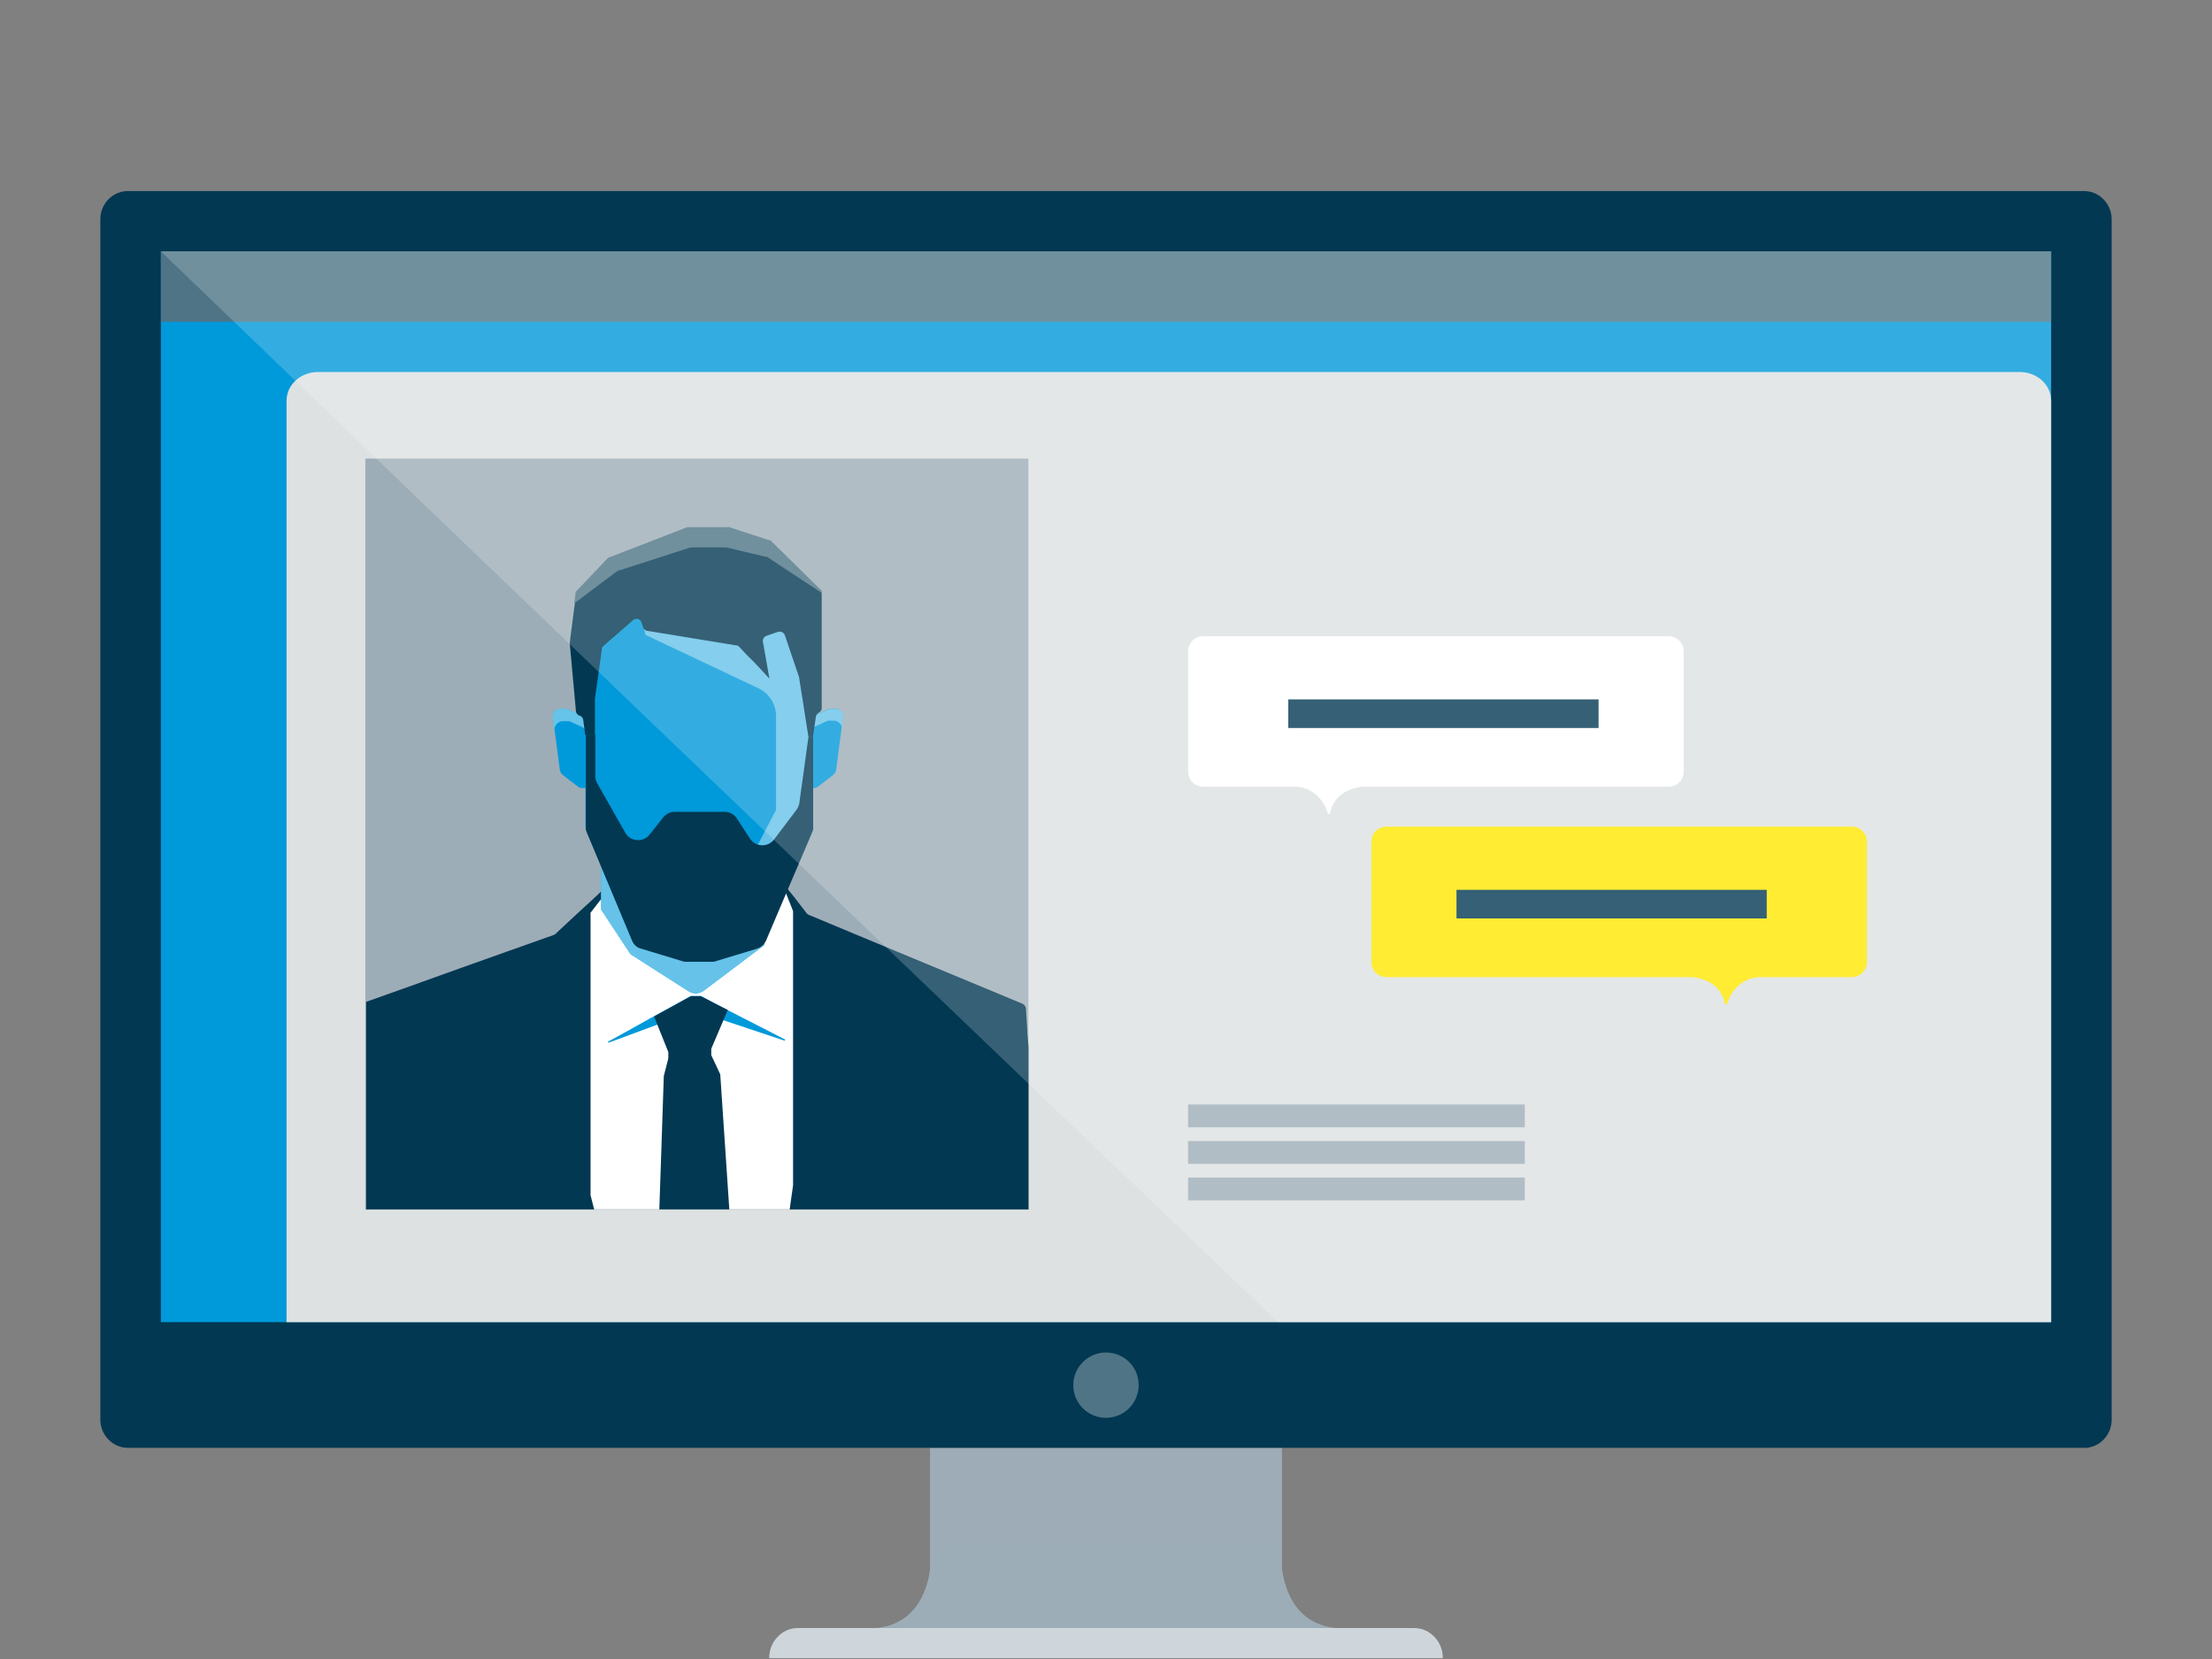 <?xml version="1.0" encoding="UTF-8"?>
<svg width="440px" height="330px" viewBox="0 0 440 330" version="1.1" xmlns="http://www.w3.org/2000/svg" xmlns:xlink="http://www.w3.org/1999/xlink">
    <rect x="0" y="0" width="440" height="330" fill="#808080" stroke="none"/>
    <title>Graphic elements / Icons / Rich icons / e-learning</title>
    <g id="Graphic-elements-/-Icons-/-Rich-icons-/-e-learning" stroke="none" stroke-width="1" fill="none" fill-rule="evenodd">
        <g id="Confirm" transform="translate(19, 38)" fill-rule="nonzero">
            <path d="M236,274 L236,250 L166,250 L166,274 C165.95,274.623 165.853,275.242 165.71,275.85 C165.41,277.271 164.915,278.644 164.24,279.93 C163.408,281.557 162.189,282.955 160.69,284 C158.754,285.271 156.475,285.916 154.16,285.85 L247.88,285.85 C245.565,285.916 243.286,285.271 241.35,284 C239.851,282.955 238.632,281.557 237.8,279.93 C237.125,278.644 236.63,277.271 236.33,275.85 C236.173,275.243 236.063,274.624 236,274 L236,274 Z" id="Path" fill="#9DADB7"></path>
            <path d="M262.3,285.84 L139.7,285.84 C138.935,285.84 138.179,286 137.48,286.31 C136.797,286.616 136.182,287.054 135.67,287.6 C135.143,288.15 134.726,288.794 134.44,289.5 C134.144,290.245 133.995,291.039 134,291.84 L268,291.84 C268.005,291.039 267.856,290.245 267.56,289.5 C267.274,288.794 266.857,288.15 266.33,287.6 C265.818,287.054 265.203,286.616 264.52,286.31 C263.821,286 263.065,285.84 262.3,285.84 Z" id="Path" fill="#CED6DB"></path>
            <polygon id="Path" fill="#9DADB7" opacity="0.2" style="mix-blend-mode: multiply;" points="166 250 183.5 250 201 250 218.5 250 236 250 236 255 236 260 236 265 236 270 218.5 270 201 270 183.5 270 166 270 166 265 166 260 166 255"></polygon>
            <path d="M395.48,250 L6.48,250 C5.01,250.004 3.601,249.408 2.58,248.35 C1.528,247.286 0.945,245.846 0.96,244.35 L0.96,5.63 C0.945,4.134 1.528,2.694 2.58,1.63 C3.614,0.569 5.039,-0.02 6.52,-0 L395.52,-0 C396.99,-0.004 398.399,0.592 399.42,1.65 C400.472,2.714 401.055,4.154 401.04,5.65 L401.04,244.37 C401.055,245.866 400.472,247.306 399.42,248.37 C398.399,249.428 396.99,250.024 395.52,250.02 L395.48,250 Z" id="Path" fill="#023852"></path>
            <polygon id="Path" fill="#0099DA" points="107 225 201 225 295 225 389 225 389 171.75 389 118.5 389 65.25 389 12 295 12 201 12 107 12 13 12 13 65.25 13 118.5 13 171.75 13 225"></polygon>
            <polygon id="Path" fill="#4E7486" points="389 26 295 26 201 26 107 26 13 26 13 22.5 13 19 13 15.5 13 12 107 12 201 12 295 12 389 12 389 15.5 389 19 389 22.5"></polygon>
            <path d="M207.5,237.5 C207.501,236.642 207.331,235.792 207,235 C206.345,233.438 205.102,232.195 203.54,231.54 C201.922,230.86 200.098,230.86 198.48,231.54 C196.91,232.191 195.66,233.434 195,235 C194.32,236.618 194.32,238.442 195,240.06 C195.655,241.622 196.898,242.865 198.46,243.52 C200.078,244.2 201.902,244.2 203.52,243.52 C205.101,242.855 206.353,241.589 207,240 C207.331,239.208 207.501,238.358 207.5,237.5 L207.5,237.5 Z" id="Path" fill="#4E7486"></path>
            <g id="Group" transform="translate(38, 36)">
                <path d="M351,189 L351,5.73 C351,4.961 350.837,4.201 350.52,3.5 C350.197,2.814 349.746,2.196 349.19,1.68 C348.608,1.146 347.929,0.729 347.19,0.45 C346.425,0.151 345.611,4.40536496e-13 344.79,4.40536496e-13 L6.21,4.40536496e-13 C5.389,4.40536496e-13 4.575,0.151 3.81,0.45 C3.071,0.729 2.392,1.146 1.81,1.68 C1.254,2.196 0.803,2.814 0.48,3.5 C0.163,4.201 -4.06430445e-12,4.961 -4.06430445e-12,5.73 L-4.06430445e-12,189 L351,189 Z" id="Path" fill="#DDE1E1"></path>
                <polygon id="Path" fill="#9DADB7" points="15.67 17.22 81.61 17.22 147.56 17.22 147.56 91.92 147.56 166.62 81.61 166.62 15.67 166.62 15.67 91.92"></polygon>
                <path d="M105.43,68.12 L105.99,67.87 L106.55,67.61 L107.11,67.35 L107.67,67.1 C107.739,67.063 107.813,67.036 107.89,67.02 C107.965,66.994 108.042,66.974 108.12,66.96 L108.58,66.96 L108.75,66.96 L108.93,66.96 L109.1,66.96 L109.27,66.96 C109.492,66.987 109.706,67.059 109.9,67.17 C110.087,67.28 110.25,67.427 110.38,67.6 C110.512,67.77 110.61,67.963 110.67,68.17 C110.71,68.388 110.71,68.612 110.67,68.83 L110.34,71.4 L110,73.96 L109.67,76.52 L109.33,79.08 C109.322,79.189 109.299,79.297 109.26,79.4 C109.225,79.503 109.181,79.604 109.13,79.7 C109.075,79.795 109.011,79.886 108.94,79.97 C108.865,80.049 108.785,80.122 108.7,80.19 L107.96,80.76 L107.22,81.33 L106.49,81.89 L105.75,82.46 C105.663,82.526 105.569,82.583 105.47,82.63 L105.17,82.75 C105.06,82.76 104.95,82.76 104.84,82.75 C104.731,82.765 104.619,82.765 104.51,82.75 L104.37,82.75 L104.23,82.75 L104.09,82.75 L103.95,82.75 C103.724,82.721 103.506,82.646 103.31,82.53 C103.12,82.416 102.954,82.267 102.82,82.09 C102.687,81.911 102.592,81.707 102.54,81.49 C102.499,81.265 102.499,81.035 102.54,80.81 L103.02,77.94 L103.5,75.06 L103.98,72.19 L104.46,69.31 C104.488,69.177 104.528,69.046 104.58,68.92 C104.628,68.794 104.696,68.676 104.78,68.57 C104.864,68.461 104.961,68.364 105.07,68.28 C105.182,68.21 105.303,68.156 105.43,68.12 Z" id="Path" fill="#0099DA"></path>
                <path d="M58.24,68.12 L57.68,67.87 L57.12,67.61 L56.56,67.35 L56,67.1 C55.93,67.065 55.856,67.038 55.78,67.02 L55.55,66.96 L55.11,66.96 L54.93,66.96 L54.76,66.96 L54.59,66.96 L54.42,66.96 C54.198,66.987 53.984,67.059 53.79,67.17 C53.603,67.28 53.44,67.427 53.31,67.6 C53.178,67.77 53.08,67.963 53.02,68.17 C52.975,68.388 52.975,68.612 53.02,68.83 L53.35,71.4 L53.68,73.96 L54.02,76.52 L54.35,79.08 C54.366,79.189 54.393,79.296 54.43,79.4 C54.461,79.505 54.505,79.606 54.56,79.7 C54.615,79.795 54.679,79.886 54.75,79.97 C54.82,80.053 54.901,80.127 54.99,80.19 L55.73,80.76 L56.46,81.33 L57.2,81.89 L57.94,82.46 C58.027,82.526 58.121,82.583 58.22,82.63 C58.316,82.68 58.416,82.72 58.52,82.75 C58.626,82.759 58.734,82.759 58.84,82.75 C58.949,82.765 59.061,82.765 59.17,82.75 L59.32,82.75 L59.46,82.75 L59.6,82.75 L59.74,82.75 C59.966,82.721 60.184,82.646 60.38,82.53 C60.568,82.413 60.734,82.264 60.87,82.09 C60.999,81.909 61.094,81.705 61.15,81.49 C61.196,81.266 61.196,81.034 61.15,80.81 L60.67,77.94 L60.11,75.12 L59.63,72.25 L59.15,69.37 C59.13,69.236 59.093,69.105 59.04,68.98 C58.984,68.855 58.914,68.738 58.83,68.63 C58.753,68.519 58.658,68.421 58.55,68.34 C58.456,68.255 58.352,68.181 58.24,68.12 L58.24,68.12 Z" id="Path" fill="#0099DA"></path>
                <path d="M59.2,69.33 C59.169,69.197 59.129,69.067 59.08,68.94 C59.027,68.816 58.96,68.699 58.88,68.59 C58.791,68.486 58.694,68.389 58.59,68.3 C58.482,68.216 58.365,68.146 58.24,68.09 L57.68,67.83 L57.12,67.58 L56.56,67.32 L56,67.06 L55.78,66.98 L55.55,66.93 L55.32,66.93 L55.09,66.93 L54.92,66.93 L54.74,66.93 L54.57,66.93 L54.4,66.93 C54.177,66.953 53.962,67.024 53.77,67.14 C53.586,67.249 53.423,67.392 53.29,67.56 C53.157,67.732 53.062,67.929 53.01,68.14 C52.948,68.354 52.931,68.579 52.96,68.8 L53.05,69.45 L53.13,70.1 L53.22,70.74 L53.31,71.39 C53.255,70.939 53.377,70.484 53.65,70.12 C53.787,69.943 53.957,69.793 54.15,69.68 C54.348,69.56 54.57,69.485 54.8,69.46 L54.97,69.46 L55.15,69.46 L55.33,69.46 L55.51,69.46 L55.75,69.46 L55.99,69.46 L56.22,69.46 C56.3,69.481 56.377,69.511 56.45,69.55 L57.02,69.81 L57.6,70.07 L58.18,70.34 L58.76,70.6 L59,70.74 C59.076,70.789 59.147,70.846 59.21,70.91 C59.278,70.973 59.338,71.043 59.39,71.12 C59.449,71.187 59.499,71.261 59.54,71.34 L59.45,70.83 L59.37,70.31 L59.28,69.8 L59.2,69.33 Z" id="Path" fill="#66C3E9"></path>
                <path d="M109.27,67.02 L109.1,67.02 L108.93,67.02 L108.76,67.02 L108.58,67.02 L108.35,67.02 L108.12,67.02 L107.89,67.07 L107.67,67.15 L107.11,67.41 L106.55,67.67 L105.99,67.92 L105.43,68.18 C105.306,68.238 105.189,68.308 105.08,68.39 C104.977,68.476 104.883,68.574 104.8,68.68 C104.721,68.791 104.65,68.908 104.59,69.03 C104.54,69.156 104.503,69.286 104.48,69.42 L104.38,69.99 L104.29,70.56 L104.19,71.13 L104.1,71.7 C104.128,71.572 104.172,71.448 104.23,71.33 C104.291,71.217 104.361,71.11 104.44,71.01 C104.523,70.916 104.613,70.829 104.71,70.75 C104.81,70.668 104.921,70.601 105.04,70.55 L105.62,70.28 L106.2,70.02 L106.77,69.76 L107.35,69.49 L107.58,69.41 C107.655,69.384 107.732,69.364 107.81,69.35 L108.05,69.35 L108.29,69.35 L108.47,69.35 L108.65,69.35 L108.82,69.35 L109,69.35 C109.379,69.388 109.733,69.558 110,69.83 C110.125,69.956 110.23,70.101 110.31,70.26 C110.401,70.421 110.462,70.597 110.49,70.78 L110.55,70.3 L110.61,69.83 L110.67,69.36 L110.73,68.89 C110.775,68.672 110.775,68.448 110.73,68.23 C110.67,68.02 110.572,67.824 110.44,67.65 C110.309,67.48 110.146,67.337 109.96,67.23 C109.75,67.106 109.514,67.034 109.27,67.02 Z" id="Path" fill="#66C3E9"></path>
                <path d="M147.59,134.37 L147.47,132.87 L147.35,131.37 C147.35,131.37 147.35,131.32 147.35,131.3 C147.35,131.28 147.35,131.3 147.35,131.24 C147.355,131.217 147.355,131.193 147.35,131.17 L147.35,131.12 L147.28,130 L147.21,128.89 L147.14,127.78 L147.08,126.66 C147.072,126.551 147.049,126.443 147.01,126.34 C146.939,126.135 146.811,125.954 146.64,125.82 C146.557,125.748 146.462,125.691 146.36,125.65 L135.76,121.24 L125.11,116.82 L114.51,112.41 L103.91,107.99 L103.78,107.93 L103.66,107.85 L103.54,107.75 L103.44,107.64 L102.27,106.12 L101.11,104.61 L99.9,103.12 L98.71,101.61 C98.651,101.536 98.584,101.469 98.51,101.41 C98.438,101.349 98.357,101.298 98.27,101.26 L98.01,101.18 C97.917,101.17 97.823,101.17 97.73,101.18 L80.6,102.04 L63.48,102.9 C63.41,102.89 63.34,102.89 63.27,102.9 L63.08,102.96 L62.9,103.06 C62.843,103.095 62.789,103.135 62.74,103.18 L60.44,105.33 L58.11,107.46 L55.81,109.6 L53.52,111.74 L53.43,111.82 L53.33,111.88 L53.22,111.94 L53.11,111.99 L43.7,115.33 L34.29,118.68 L25.11,121.98 L15.83,125.28 L15.83,166.57 L147.59,166.57 L147.59,134.37 Z" id="Path" fill="#023852"></path>
                <polygon id="Path" fill="#FFFFFF" points="100.08 166.57 100.24 165.38 100.41 164.19 100.58 163 100.75 161.81 100.75 143.06 100.75 124.31 100.75 115.77 100.75 107.23 100.15 105.7 99.54 104.17 98.94 102.64 98.33 101.11 89.55 101.84 80.77 102.56 71.99 103.28 63.21 104.01 62.53 104.9 61.84 105.78 61.16 106.67 60.47 107.55 60.47 116.5 60.47 125.44 60.47 144.59 60.47 163.75 60.65 164.45 60.83 165.16 61.01 165.87 61.19 166.57 70.91 166.57 80.63 166.57 90.36 166.57"></polygon>
                <path d="M62.57,95.47 L62.57,106.91 L64.03,109.13 L65.49,111.36 L66.96,113.58 L68.42,115.8 L71.31,117.65 L74.19,119.49 L77.08,121.34 L79.97,123.18 C80.198,123.328 80.447,123.44 80.71,123.51 C80.971,123.58 81.24,123.61 81.51,123.6 C81.776,123.582 82.038,123.528 82.29,123.44 C82.549,123.348 82.792,123.216 83.01,123.05 L86.01,120.79 L89.01,118.53 L92.01,116.26 L95.01,114 L94.96,111.7 L94.9,109.41 L94.9,107.11 L94.84,104.82 L86.84,102.48 L78.84,100.14 L70.84,97.81 L62.57,95.47 Z" id="Path" fill="#33ADE1"></path>
                <path d="M62.57,95.47 L62.57,106.91 L64.03,109.13 L65.49,111.36 L66.96,113.58 L68.42,115.8 L71.31,117.65 L74.19,119.49 L77.08,121.34 L79.97,123.18 C80.198,123.328 80.447,123.44 80.71,123.51 C80.971,123.58 81.24,123.61 81.51,123.6 C81.776,123.582 82.038,123.528 82.29,123.44 C82.549,123.348 82.792,123.216 83.01,123.05 L86.01,120.79 L89.01,118.53 L92.01,116.26 L95.01,114 L94.96,111.7 L94.9,109.41 L94.9,107.11 L94.84,104.82 L86.84,102.48 L78.84,100.14 L70.84,97.81 L62.57,95.47 Z" id="Path" fill="#66C2E9" style="mix-blend-mode: multiply;"></path>
                <path d="M101.76,48.42 L96.87,46.52 L91.99,44.62 L87.11,42.72 L82.23,40.82 L82.23,40.69 L82.23,40.69 L82.23,40.69 L82.23,40.69 L82.23,40.69 L82.23,40.69 L82.23,40.69 L82.23,40.69 L82.18,40.69 L82.18,40.82 L77.3,42.72 L72.11,44.62 L67.23,46.52 L62.35,48.42 C62.168,48.613 62.017,48.832 61.9,49.07 C61.464,49.88 61.128,50.739 60.9,51.63 C60.421,53.41 60.086,55.226 59.9,57.06 C59.578,60.133 59.428,63.221 59.45,66.31 L59.45,90.64 L61.9,96.48 L64.34,102.32 L66.78,108.16 L69.22,114 L71.74,114.76 L74.27,115.53 L76.79,116.3 L79.32,117.06 L84.7,117.06 L87.23,116.3 L89.75,115.53 L92.28,114.76 L94.8,114 L97.25,108.16 L99.69,102.32 L102.13,96.48 L104.57,90.64 L104.57,66.31 C104.592,63.221 104.442,60.133 104.12,57.06 C103.933,55.226 103.598,53.41 103.12,51.63 C102.888,50.741 102.552,49.881 102.12,49.07 C102.033,48.837 101.911,48.618 101.76,48.42 Z" id="Path" fill="#0099DA"></path>
                <path d="M70.3,48.26 L70.58,49.26 L70.86,50.26 L71.15,51.26 L71.43,52.31 L77.91,55.37 L84.4,58.43 L89.13,60.67 L93.87,62.91 C96.004,63.915 97.367,66.061 97.37,68.42 L97.37,87.11 L95.27,91.11 L93.18,95.11 L91.08,99.11 L88.99,103.11 L90.12,104.51 L91.25,105.92 L92.37,107.33 L93.5,108.74 L96.33,104.23 L99.15,99.72 L101.98,95.21 L104.81,90.7 L104.56,82.56 L104.31,74.43 L104.06,66.29 L103.81,58.15 L102.52,53.6 L101.23,49.05 L99.95,44.5 L98.66,39.95 L91.57,41.95 L84.48,43.95 L77.39,45.95 L70.3,48.26 Z" id="Path" fill="#66C2E9" style="mix-blend-mode: multiply;"></path>
                <path d="M106.24,43.45 L103.79,41.03 L101.33,38.61 L98.87,36.19 L96.41,33.77 L96.32,33.69 L96.23,33.62 L96.12,33.62 L96.01,33.62 L94.01,32.96 L92.01,32.31 L90.01,31.66 L88.01,31 L87.85,31 L87.77,31 L80.15,31 L80.06,31 L79.96,31 L79.87,31 L79.78,31 L75.93,32.49 L72.11,33.92 L68.26,35.41 L64.41,36.9 L64.31,36.9 L64.21,36.9 L64.11,37.12 L64.03,37.2 L62.48,38.83 L60.92,40.46 L59.37,42.09 L57.81,43.72 L57.71,43.84 C57.679,43.888 57.653,43.938 57.63,43.99 C57.607,44.039 57.586,44.089 57.57,44.14 L57.57,44.3 L57.26,46.68 L56.95,49.07 L56.64,51.45 L56.34,53.84 L56.34,54.06 L56.65,57.41 L56.95,60.76 L57.26,64.11 L57.56,67.46 C57.569,67.56 57.592,67.657 57.63,67.75 C57.67,67.842 57.72,67.929 57.78,68.01 C57.843,68.084 57.913,68.151 57.99,68.21 C58.074,68.265 58.165,68.309 58.26,68.34 L58.31,68.34 L58.31,68.34 L58.31,68.34 L58.31,68.34 C58.403,68.369 58.491,68.413 58.57,68.47 C58.649,68.523 58.719,68.587 58.78,68.66 C58.839,68.734 58.89,68.814 58.93,68.9 C58.967,68.99 58.994,69.084 59.01,69.18 L59.11,69.93 L59.21,70.67 L59.31,71.42 L59.4,72.16 L59.89,72.16 L60.37,72.16 L60.85,72.16 L61.34,72.16 L61.34,65 L61.68,62.53 L62.03,60.07 L62.38,57.6 L62.72,55.14 C62.716,55.08 62.716,55.02 62.72,54.96 C62.737,54.901 62.761,54.844 62.79,54.79 L62.89,54.64 C62.928,54.589 62.972,54.542 63.02,54.5 L64.5,53.21 L65.99,51.92 L67.47,50.63 L68.95,49.34 C69.086,49.226 69.247,49.147 69.42,49.11 C69.751,49.046 70.092,49.142 70.34,49.37 C70.467,49.491 70.56,49.642 70.61,49.81 L70.69,50.05 L70.76,50.29 L70.84,50.53 L70.92,50.77 C70.946,50.863 70.986,50.95 71.04,51.03 C71.089,51.109 71.15,51.18 71.22,51.24 C71.292,51.301 71.373,51.352 71.46,51.39 C71.546,51.43 71.637,51.461 71.73,51.48 L76.16,52.2 L80.59,52.93 L85.02,53.65 L89.45,54.38 L89.61,54.38 L89.77,54.45 C89.822,54.47 89.87,54.501 89.91,54.54 C89.958,54.571 90.001,54.608 90.04,54.65 L91.51,56.24 L93.11,57.82 L94.58,59.4 L96.05,60.99 L95.72,59.15 L95.4,57.32 L95.08,55.48 L94.75,53.64 C94.73,53.517 94.73,53.393 94.75,53.27 C94.777,53.154 94.821,53.043 94.88,52.94 C94.94,52.837 95.018,52.746 95.11,52.67 C95.203,52.589 95.312,52.528 95.43,52.49 L96.02,52.28 L96.62,52.07 L97.21,51.87 L97.81,51.66 C97.942,51.636 98.078,51.636 98.21,51.66 C98.345,51.667 98.478,51.701 98.6,51.76 C98.718,51.819 98.824,51.9 98.91,52 C99.006,52.103 99.078,52.226 99.12,52.36 L99.84,54.47 L100.55,56.58 L101.27,58.69 L101.98,60.8 L101.98,60.97 L102.44,63.86 L102.9,66.76 L103.35,69.66 L103.81,72.56 L104.71,72.56 L104.86,71.56 L105,70.56 L105.15,69.56 L105.29,68.56 C105.302,68.492 105.319,68.425 105.34,68.36 C105.362,68.296 105.392,68.236 105.43,68.18 L105.55,68.01 L105.71,67.88 L105.79,67.82 L105.88,67.76 L105.96,67.69 L106.05,67.63 C106.119,67.588 106.18,67.533 106.23,67.47 C106.286,67.41 106.333,67.343 106.37,67.27 C106.401,67.195 106.428,67.118 106.45,67.04 C106.46,66.957 106.46,66.873 106.45,66.79 L106.45,44.18 C106.455,44.113 106.455,44.047 106.45,43.98 C106.439,43.911 106.419,43.844 106.39,43.78 C106.366,43.72 106.336,43.663 106.3,43.61 C106.284,43.555 106.264,43.502 106.24,43.45 L106.24,43.45 Z" id="Path" fill="#023852"></path>
                <path d="M70.61,114.73 L72.69,115.36 L74.78,115.99 L76.86,116.62 L78.95,117.26 L79.16,117.31 L79.37,117.31 L79.59,117.31 L84.53,117.31 L84.75,117.31 L84.96,117.31 L85.18,117.26 L87.26,116.62 L89.35,115.99 L91.44,115.36 L93.53,114.72 C93.948,114.602 94.332,114.386 94.65,114.09 C94.811,113.947 94.955,113.786 95.08,113.61 C95.204,113.434 95.311,113.246 95.4,113.05 L97.69,107.66 L99.98,102.28 L102.28,96.9 L104.57,91.52 C104.57,91.42 104.64,91.33 104.67,91.24 C104.7,91.15 104.73,91.04 104.75,90.95 C104.77,90.86 104.75,90.75 104.75,90.65 C104.75,90.55 104.75,90.45 104.75,90.35 L104.75,72.51 L103.83,72.51 L103.37,75.81 L102.92,79.1 L102.46,82.4 L102.01,85.69 C102.01,85.82 101.96,85.94 101.93,86.06 C101.867,86.306 101.769,86.542 101.64,86.76 C101.579,86.867 101.512,86.971 101.44,87.07 L100.33,88.55 L99.22,90.02 L98.11,91.49 L96.99,92.96 C96.701,93.351 96.32,93.664 95.88,93.87 C95.462,94.058 95.008,94.15 94.55,94.14 C94.089,94.129 93.636,94.009 93.23,93.79 C92.796,93.55 92.429,93.207 92.16,92.79 L91.52,91.79 L90.87,90.79 L90.22,89.79 L89.57,88.79 C89.434,88.587 89.273,88.402 89.09,88.24 C88.911,88.077 88.713,87.936 88.5,87.82 C88.289,87.706 88.064,87.622 87.83,87.57 C87.595,87.509 87.353,87.479 87.11,87.48 L77.24,87.48 C77.015,87.478 76.79,87.502 76.57,87.55 C76.133,87.647 75.725,87.846 75.38,88.13 C75.206,88.272 75.049,88.433 74.91,88.61 L74.24,89.45 L73.58,90.3 L72.91,91.14 L72.25,91.98 C71.945,92.377 71.542,92.687 71.08,92.88 C70.641,93.066 70.165,93.145 69.69,93.11 C69.22,93.071 68.764,92.924 68.36,92.68 C67.941,92.414 67.597,92.046 67.36,91.61 L65.96,89.16 L64.57,86.7 L63.18,84.25 L61.78,81.79 C61.721,81.68 61.667,81.566 61.62,81.45 C61.571,81.333 61.531,81.213 61.5,81.09 C61.464,80.966 61.437,80.839 61.42,80.71 C61.42,80.58 61.42,80.46 61.42,80.33 L61.42,72.12 L60.42,72.12 C60.317,72.131 60.213,72.131 60.11,72.12 C60,72.12 59.9,72.03 59.82,72.01 C59.74,71.99 59.66,71.96 59.62,72.01 C59.58,72.06 59.54,72.1 59.54,72.23 L59.54,90.41 C59.54,90.51 59.54,90.61 59.54,90.71 C59.54,90.81 59.54,90.9 59.54,91 C59.54,91.1 59.54,91.19 59.61,91.28 C59.68,91.37 59.68,91.47 59.71,91.56 L61.96,96.94 L64.21,102.32 L66.46,107.7 L68.71,113.08 C68.789,113.284 68.896,113.476 69.03,113.65 C69.154,113.829 69.298,113.994 69.46,114.14 C69.621,114.283 69.795,114.411 69.98,114.52 C70.182,114.613 70.393,114.684 70.61,114.73 L70.61,114.73 Z" id="Path" fill="#023852"></path>
                <path d="M87.62,30.86 L79.89,30.86 L79.8,30.86 L79.71,30.86 L75.86,32.35 L72.01,33.85 L68.16,35.34 L64.31,36.83 L64.21,36.83 L64.11,36.83 L64.02,36.9 C63.991,36.924 63.964,36.951 63.94,36.98 L62.38,38.61 L60.83,40.24 L59.28,41.87 L57.72,43.5 L57.62,43.62 C57.589,43.668 57.563,43.718 57.54,43.77 C57.517,43.819 57.496,43.869 57.48,43.92 C57.474,43.973 57.474,44.027 57.48,44.08 L57.41,44.57 L57.35,45.06 L57.29,45.55 L57.22,46.04 L59.63,44.22 C60.5,43.55 61.42,42.86 62.28,42.22 L64.58,40.5 L65.93,39.5 L66,39.45 L66.07,39.45 L66.14,39.45 L66.22,39.45 L69.77,38.31 L73.32,37.16 L76.86,36.02 L80.41,34.88 L80.48,34.88 L80.56,34.88 L87.45,34.88 L89.39,35.34 L91.33,35.81 L93.27,36.27 L95.21,36.74 L95.29,36.74 C95.32,36.736 95.35,36.736 95.38,36.74 L95.46,36.74 L95.54,36.74 L98.28,38.55 L101.02,40.36 L103.76,42.17 L106.5,43.98 L106.5,43.57 L103.97,41.08 L101.43,38.58 L98.9,36.09 L96.36,33.59 L96.27,33.51 L96.17,33.44 L96.07,33.44 L95.96,33.44 L93.96,32.78 L91.96,32.13 L89.96,31.48 L87.96,30.82 L87.88,30.82 L87.8,30.82 L87.64,30.82 L87.62,30.86 Z" id="Path" fill="#4E7486"></path>
                <path d="M99.11,132.75 L94.93,130.6 L90.74,128.46 L86.56,126.31 L82.41,124.12 L80.41,124.12 L76.32,126.37 L72.22,128.62 L68.11,130.92 L64.01,133.17 C63.981,133.183 63.959,133.209 63.95,133.24 C63.94,133.269 63.94,133.301 63.95,133.33 C63.963,133.359 63.987,133.382 64.017,133.393 C64.048,133.405 64.081,133.404 64.11,133.39 L68.37,131.81 L72.64,130.23 L76.91,128.65 L81.17,127.06 L81.26,127.06 L85.69,128.54 L90.13,130.02 L94.57,131.5 L99,132.98 C99.031,132.996 99.069,132.996 99.1,132.98 C99.129,132.971 99.151,132.949 99.16,132.92 C99.17,132.891 99.17,132.859 99.16,132.83 C99.154,132.798 99.136,132.769 99.11,132.75 Z" id="Path" fill="#0099DA"></path>
                <polygon id="Path" fill="#023852" points="75.94 136.53 75.49 138.29 75.04 140.04 74.6 153.31 74.15 166.57 77.63 166.57 81.11 166.57 84.59 166.57 88.07 166.57 87.17 153.14 86.27 139.72 85.38 137.8 84.48 135.89 84.48 135.25 84.48 134.62 84.48 134.62 84.48 134.62 85.3 132.69 86.12 130.76 86.94 128.84 87.76 126.9 86.42 126.22 85.07 125.53 83.73 124.84 82.38 124.15 81.9 124.15 81.42 124.15 80.93 124.15 80.45 124.15 78.61 125.16 76.78 126.17 74.94 127.18 73.11 128.19 73.81 129.96 74.52 131.73 75.23 133.5 75.94 135.27 75.94 135.27 75.94 135.27 75.94 135.9"></polygon>
                <path d="M286.34,126.96 C286.34,126.96 286.34,126.96 286.34,126.96 L286.34,126.91 C286.34,126.91 286.34,126.91 286.34,126.96 L286.34,126.96 L286.34,126.96 Z" id="Path" fill="#FFE700"></path>
                <path d="M218.79,90.42 L311.35,90.42 C313.007,90.42 314.35,91.763 314.35,93.42 L314.35,117.37 C314.35,119.027 313.007,120.37 311.35,120.37 L293.04,120.37 C292.167,120.377 291.305,120.568 290.51,120.93 C288.587,121.856 287.156,123.565 286.58,125.62 C286.545,125.723 286.448,125.791 286.34,125.79 C286.234,125.797 286.14,125.724 286.12,125.62 C285.755,123.623 284.415,121.941 282.55,121.14 C281.635,120.727 280.659,120.467 279.66,120.37 L218.79,120.37 C217.133,120.37 215.79,119.027 215.79,117.37 L215.79,93.43 C215.79,91.773 217.133,90.43 218.79,90.43 L218.79,90.42 Z" id="Path" fill="#FFE700"></path>
                <polygon id="Path" fill="#023852" points="294.43 103 263.57 103 232.72 103 232.72 105.85 232.72 108.69 263.57 108.69 294.43 108.69 294.43 105.85"></polygon>
                <path d="M274.91,52.54 L182.34,52.54 C180.683,52.54 179.34,53.883 179.34,55.54 L179.34,79.49 C179.34,81.147 180.683,82.49 182.34,82.49 L200.65,82.49 C201.527,82.489 202.394,82.68 203.19,83.05 C205.11,83.972 206.539,85.678 207.11,87.73 C207.141,87.837 207.239,87.91 207.35,87.91 C207.459,87.916 207.555,87.838 207.57,87.73 C207.929,85.73 209.277,84.048 211.15,83.26 C212.059,82.841 213.033,82.581 214.03,82.49 L274.91,82.49 C276.567,82.49 277.91,81.147 277.91,79.49 L277.91,55.55 C277.91,53.893 276.567,52.55 274.91,52.55 L274.91,52.54 Z" id="Path" fill="#FFFFFF"></path>
                <polygon id="Path" fill="#023852" points="199.26 65.12 230.12 65.12 260.98 65.12 260.98 67.96 260.98 70.81 230.12 70.81 199.26 70.81 199.26 67.96"></polygon>
                <polygon id="Path" fill="#9DADB7" points="246.31 160.23 212.82 160.23 179.33 160.23 179.33 162.5 179.33 164.77 212.82 164.77 246.31 164.77 246.31 162.5"></polygon>
                <polygon id="Path" fill="#9DADB7" points="246.31 152.97 212.82 152.97 179.33 152.97 179.33 155.24 179.33 157.51 212.82 157.51 246.31 157.51 246.31 155.24"></polygon>
                <polygon id="Path" fill="#9DADB7" points="246.31 145.7 212.82 145.7 179.33 145.7 179.33 147.97 179.33 150.24 212.82 150.24 246.31 150.24 246.31 147.97"></polygon>
            </g>
            <polygon id="Path" fill="#FFFFFF" opacity="0.2" points="13 12 27 25.47 41 38.93 55 52.39 69 65.85 110.51 105.66 152.05 145.45 193.59 185.23 235.23 225 389 225 389 12"></polygon>
        </g>
    </g>
</svg>